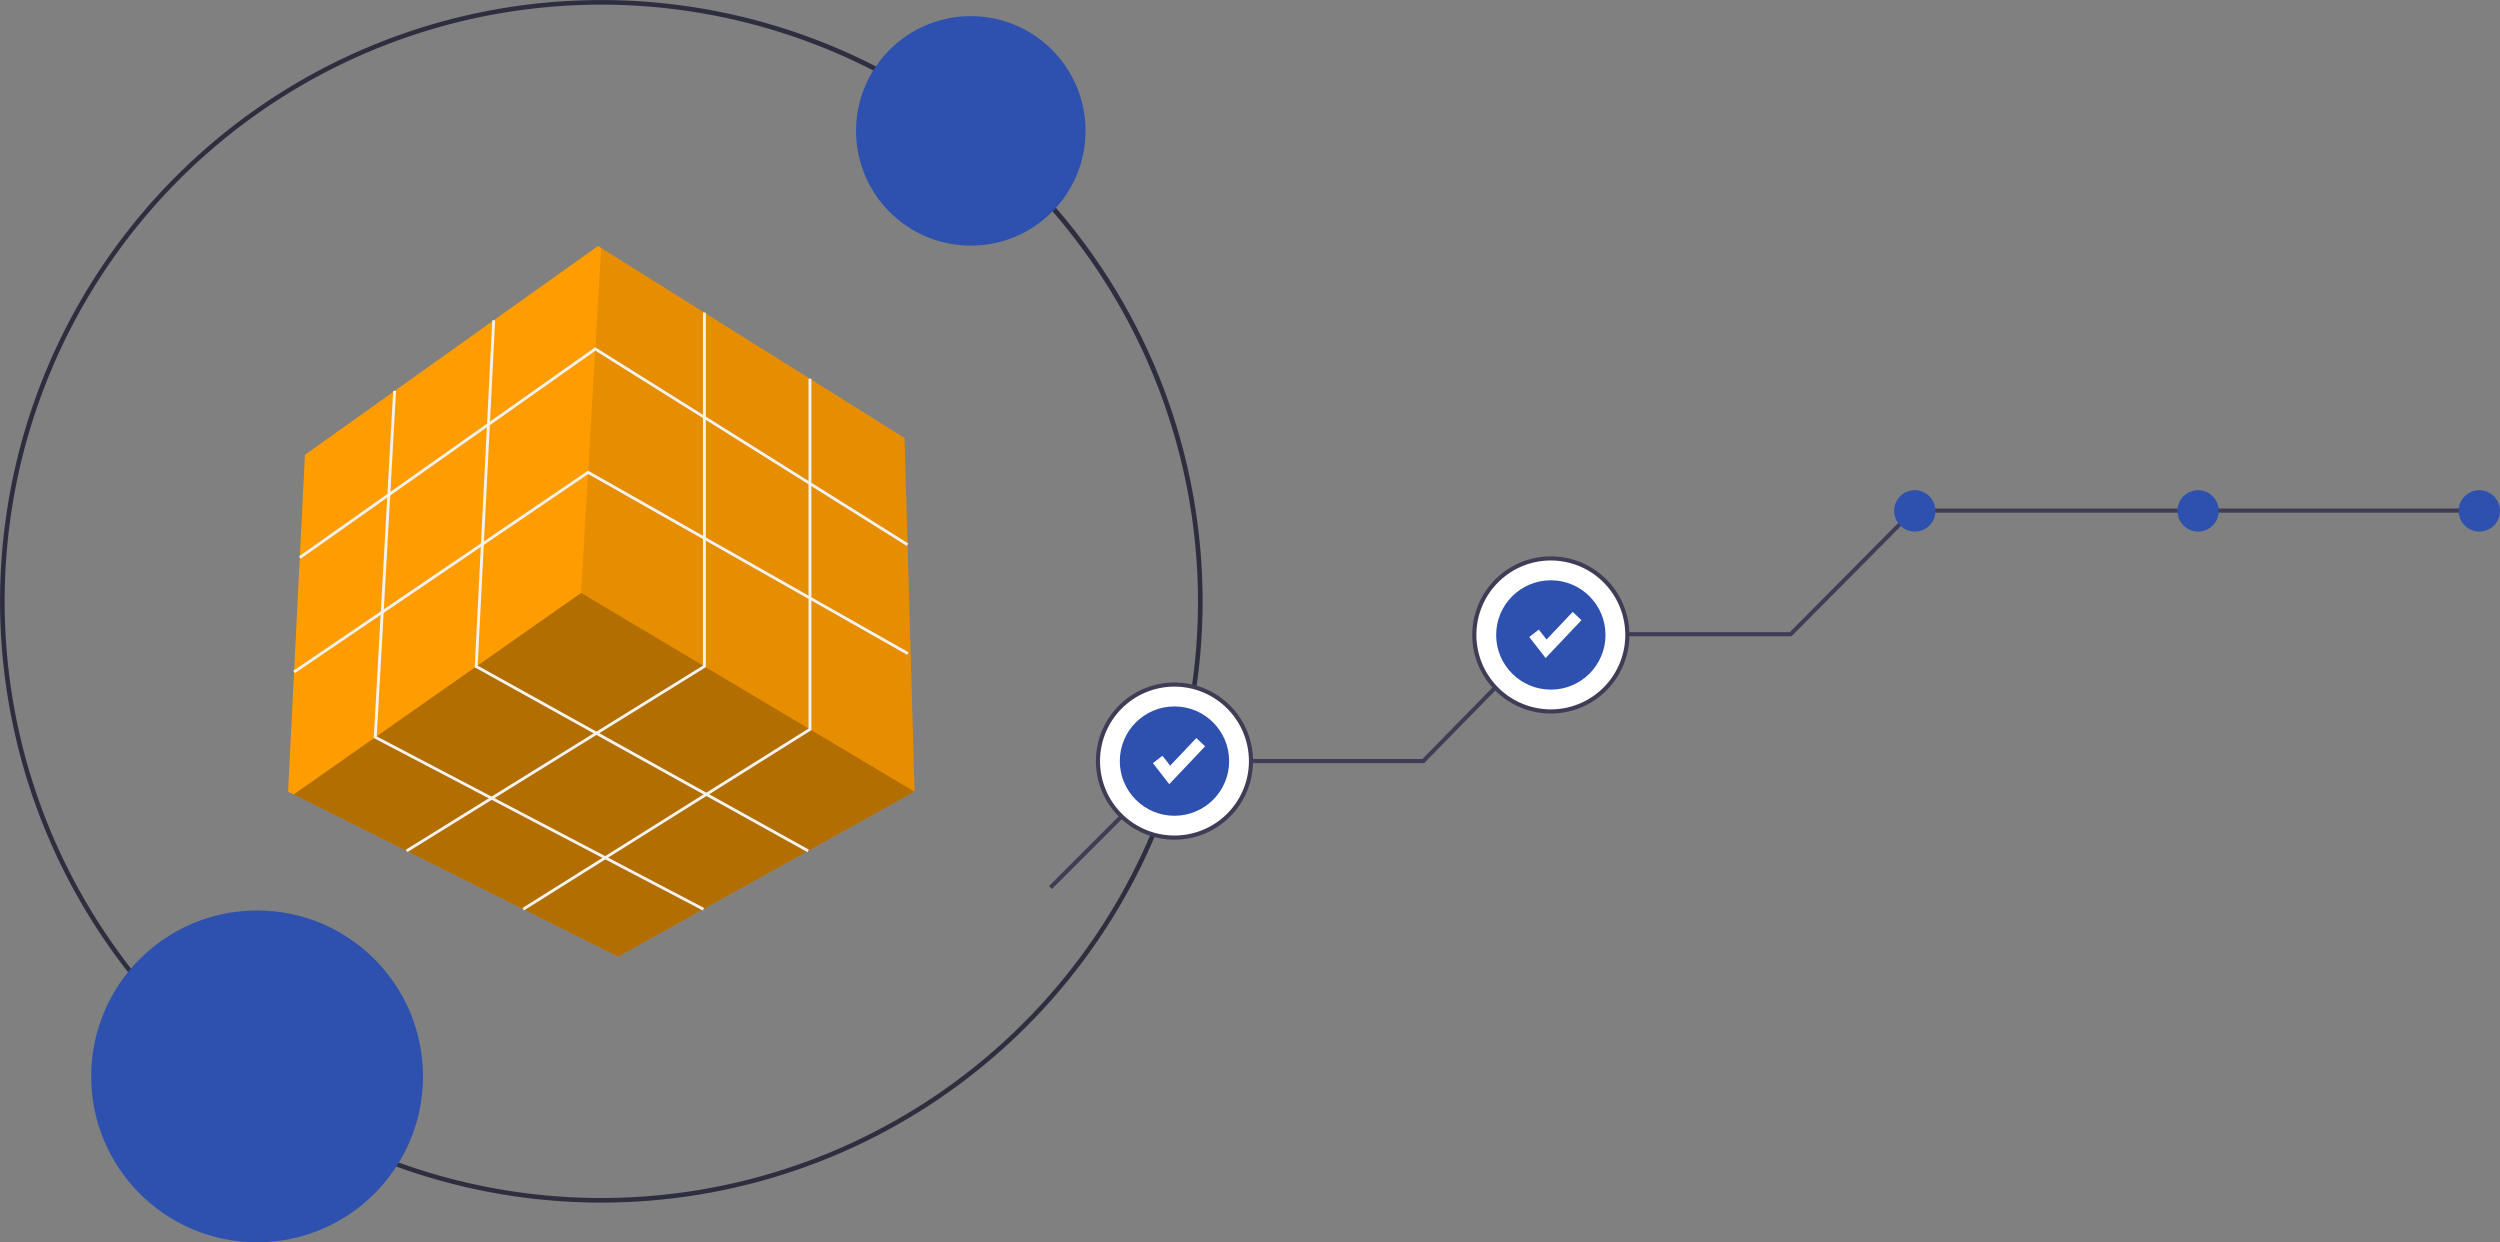 <?xml version="1.0" encoding="UTF-8"?> <svg xmlns="http://www.w3.org/2000/svg" width="503.108" height="250" viewBox="0 0 503.108 250"><rect x="0" y="0" width="503.108" height="250" fill="#808080" stroke="none"/><g transform="translate(-1264.605 -523.935)"><g transform="translate(1264.605 523.935)"><path d="M236.428,354.981a121,121,0,1,1,85.56-35.44A121,121,0,0,1,236.428,354.981Zm0-241.078A120.077,120.077,0,1,0,356.5,233.98,120.213,120.213,0,0,0,236.428,113.9Z" transform="translate(-115.414 -112.967)" fill="#2f2e41"></path><path d="M280.13,229.863l-.014.007-59.638,33.208-65.3-32.652-1.125-.563,3.389-67.785,58.973-42.027.651.407L278.1,158.688Z" transform="translate(-96.076 -70.55)" fill="#ff9c00"></path><path d="M281.721,329.424l-59.638,33.208-65.3-32.652,57.848-40.556Z" transform="translate(-97.681 -170.105)" opacity="0.3"></path><path d="M364.22,230.443l-67.108-39.993,4.04-69.412,61.034,38.231Z" transform="translate(-180.166 -71.13)" opacity="0.1"></path><path d="M159.692,212.06l-.331-.469L218.993,169.5l62.993,39.494-.305.487L219.011,170.19Z" transform="translate(-99.199 -99.616)" fill="#f2f2f2"></path><path d="M156.9,270.5l-.322-.475,59.329-40.28.155.088L280.4,266.3l-.284.5-64.184-36.377Z" transform="translate(-97.564 -135.026)" fill="#f2f2f2"></path><path d="M211.845,261.161l-.3-.488,59.794-37.051V152.594h.574v71.348Z" transform="translate(-129.87 -89.679)" fill="#f2f2f2"></path><path d="M268.774,291.87l-.305-.486,57.574-36.112V184.879h.574V255.59Z" transform="translate(-163.33 -108.655)" fill="#f2f2f2"></path><path d="M312.135,263.335l-66.959-37.2.009-.179,3.525-69.671.573.029L245.768,225.8l66.646,37.03Z" transform="translate(-149.639 -91.846)" fill="#f2f2f2"></path><path d="M262.1,295.328l-66.208-34.7.01-.184,3.9-69.706.573.032L196.489,260.3l65.88,34.523Z" transform="translate(-120.673 -112.102)" fill="#f2f2f2"></path><ellipse cx="23.092" cy="23.092" rx="23.092" ry="23.092" transform="translate(172.277 3.246)" fill="#2e51af"></ellipse><ellipse cx="33.387" cy="33.387" rx="33.387" ry="33.387" transform="translate(18.351 183.226)" fill="#2e51af"></ellipse></g><g transform="translate(1475.713 622.584)"><path d="M266.893,158.437l-.588-.588,25.578-25.578H341.45l25.009-25.525h48.927l24.684-24.877H554.976V82.7H440.416l-24.684,24.877H366.808L341.8,133.1H292.227Z" transform="translate(-266.305 -78.178)" fill="#3f3d56"></path><ellipse cx="15.398" cy="15.398" rx="15.398" ry="15.398" transform="translate(85.589 13.733)" fill="#fff"></ellipse><ellipse cx="4.162" cy="4.162" rx="4.162" ry="4.162" transform="translate(170.068 0)" fill="#2e51af"></ellipse><ellipse cx="4.162" cy="4.162" rx="4.162" ry="4.162" transform="translate(283.677 0)" fill="#2e51af"></ellipse><ellipse cx="4.162" cy="4.162" rx="4.162" ry="4.162" transform="translate(227.081 0)" fill="#2e51af"></ellipse><path d="M602.8,322.128a15.814,15.814,0,1,1,15.814-15.814A15.814,15.814,0,0,1,602.8,322.128Zm0-30.8a14.981,14.981,0,1,0,14.982,14.981A14.981,14.981,0,0,0,602.8,291.332Z" transform="translate(-501.813 -277.183)" fill="#3f3d56"></path><ellipse cx="11.002" cy="11.002" rx="11.002" ry="11.002" transform="translate(89.985 18.129)" fill="#2e51af"></ellipse><path d="M501.834,141.142l-3.293-4.234,1.915-1.489,1.559,2,5.267-5.56,1.761,1.669Z" transform="translate(-401.895 -107.367)" fill="#fff"></path><ellipse cx="15.398" cy="15.398" rx="15.398" ry="15.398" transform="translate(9.849 39.118)" fill="#fff"></ellipse><path d="M420.8,383.128a15.814,15.814,0,1,1,15.814-15.814A15.814,15.814,0,0,1,420.8,383.128Zm0-30.8a14.981,14.981,0,1,0,14.981,14.981A14.982,14.982,0,0,0,420.8,352.332Z" transform="translate(-395.553 -312.798)" fill="#3f3d56"></path><ellipse cx="11.002" cy="11.002" rx="11.002" ry="11.002" transform="translate(14.245 43.514)" fill="#2e51af"></ellipse><path d="M319.834,202.142l-3.293-4.234,1.915-1.489,1.559,2,5.267-5.56,1.761,1.669Z" transform="translate(-295.635 -142.982)" fill="#fff"></path></g></g></svg> 